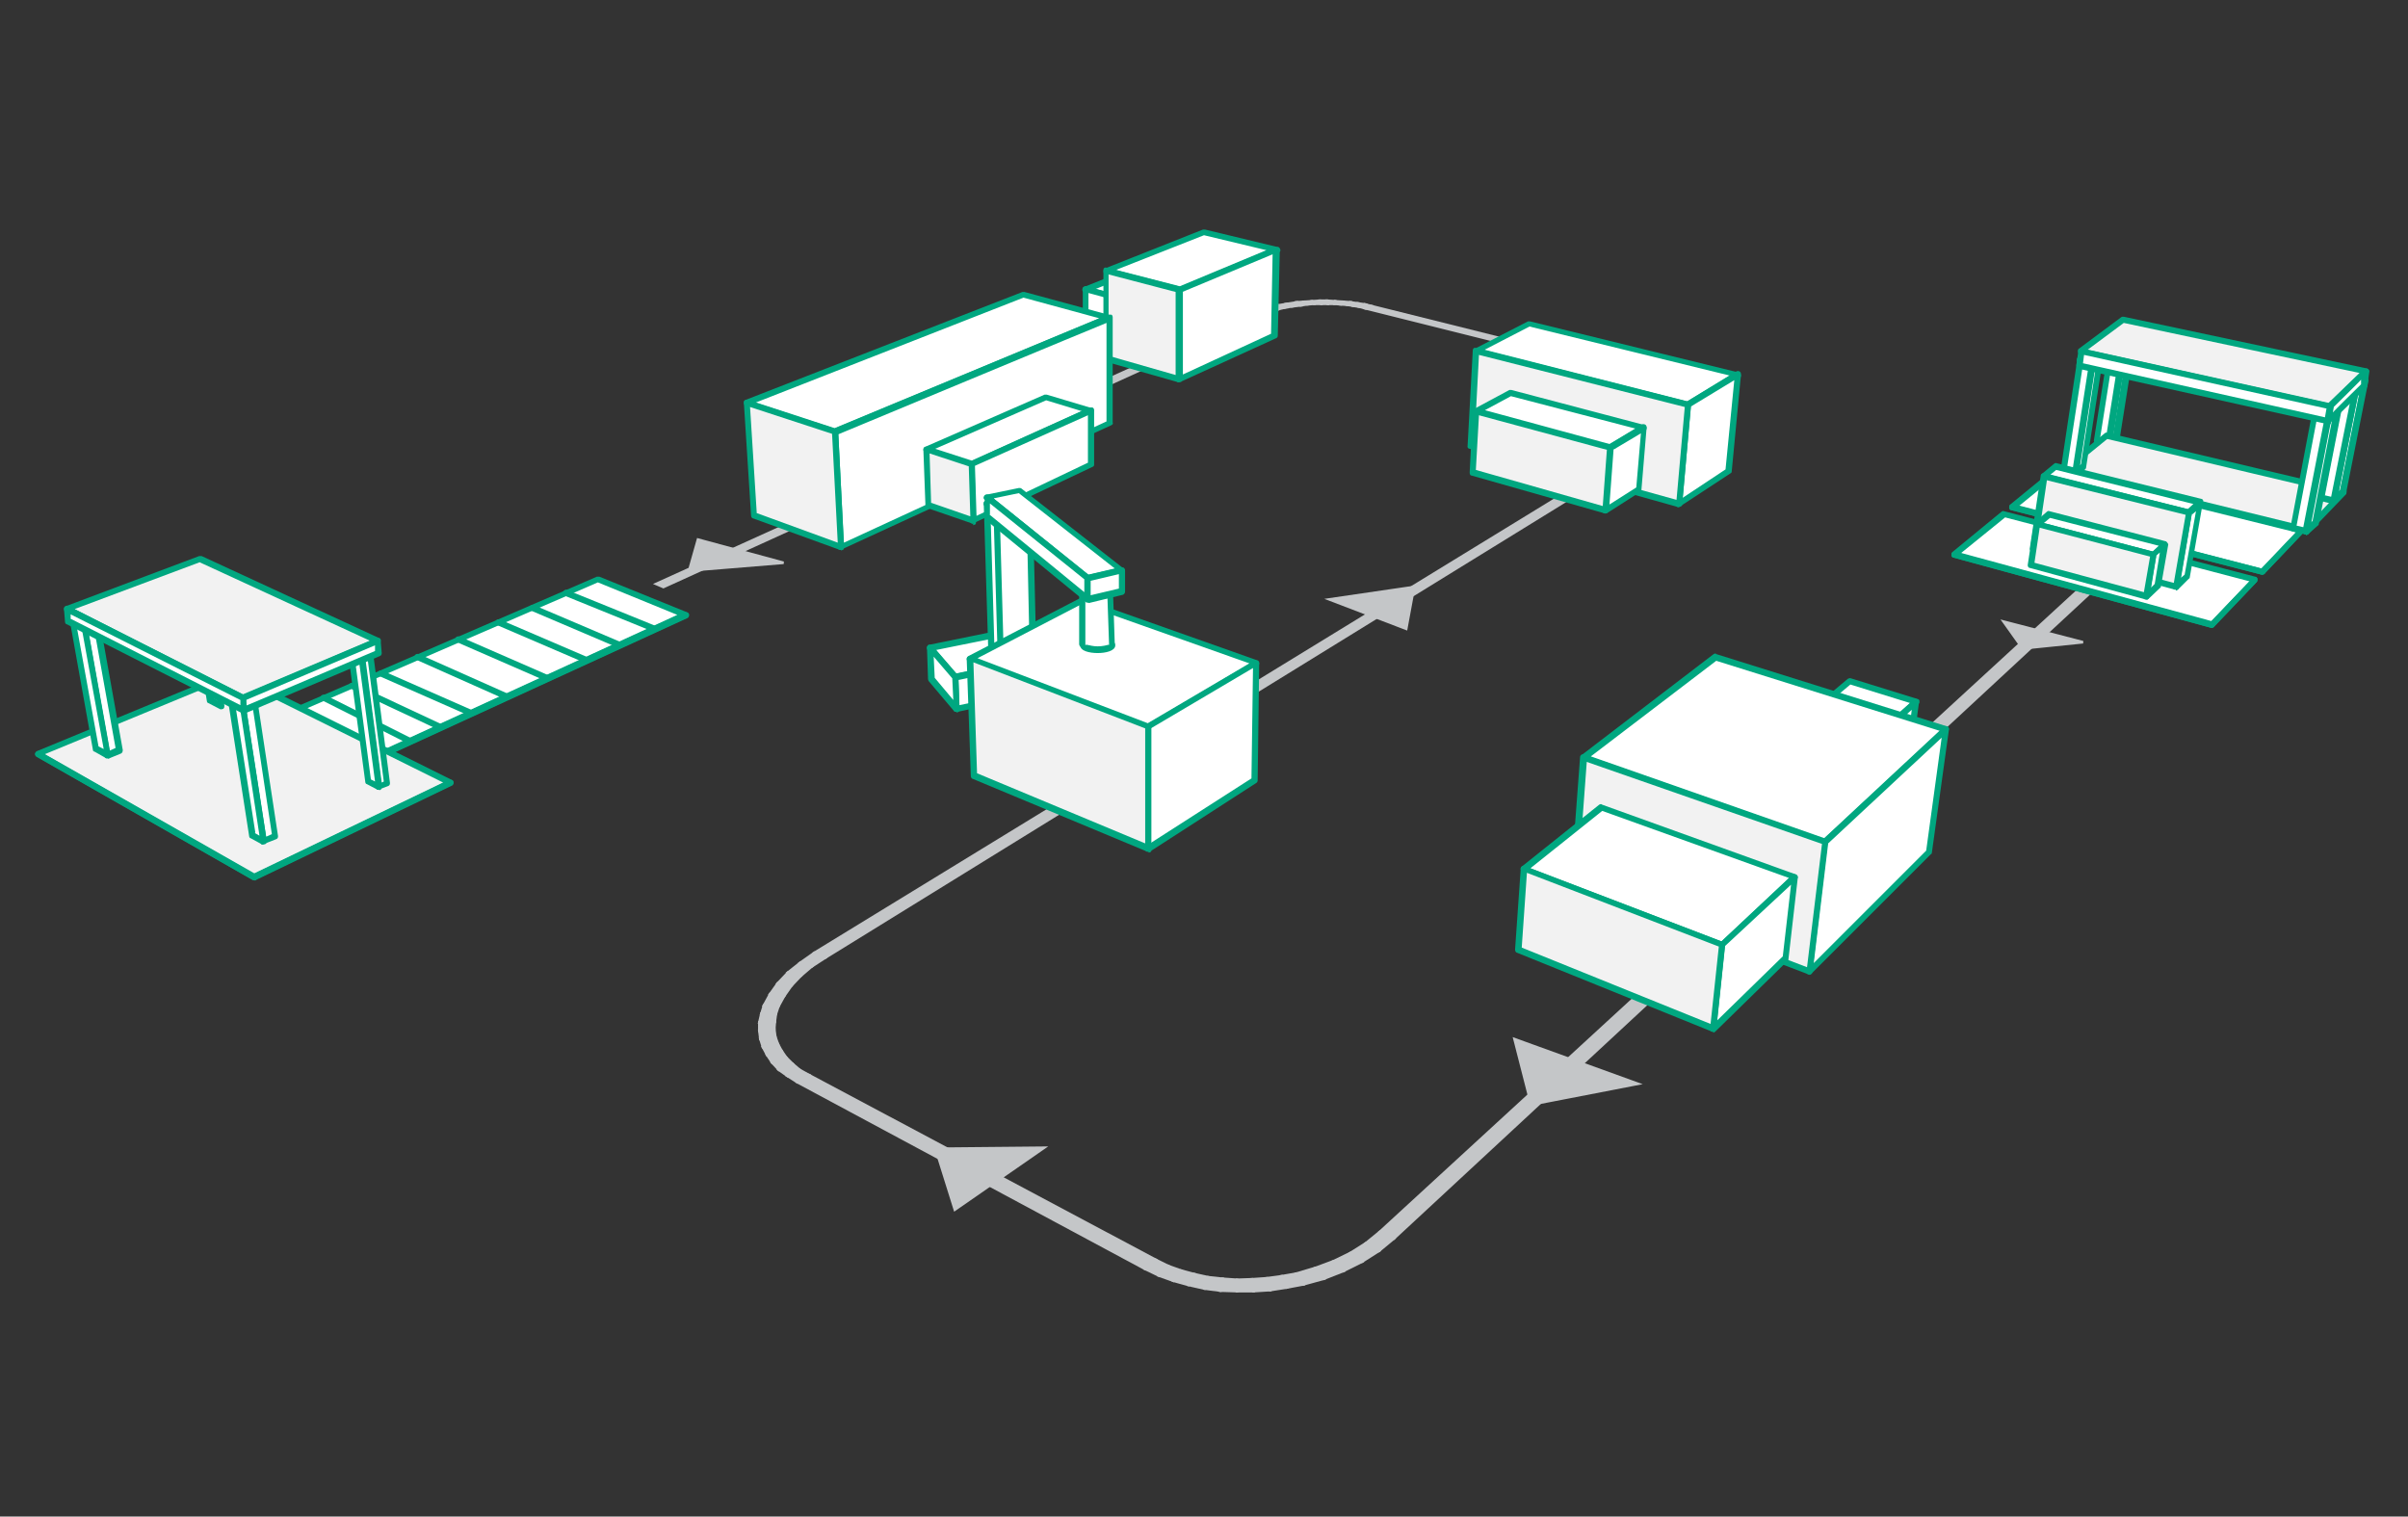 <?xml version="1.0" encoding="UTF-8"?>
<svg xmlns="http://www.w3.org/2000/svg" id="Layer_1" data-name="Layer 1" version="1.1" viewBox="0 0 466.8 294">
  <rect x="0" y="0" width="466.8" height="294" fill="#333333" stroke="none"/>
  <defs>
    <style>
      .cls-1 {
        fill: #00a780;
      }

      .cls-1, .cls-2, .cls-3 {
        stroke-width: 0px;
      }

      .cls-4 {
        stroke-width: .5px;
      }

      .cls-4, .cls-5, .cls-6 {
        stroke: #c4c6c8;
      }

      .cls-4, .cls-6 {
        fill: #c4c6c8;
      }

      .cls-2 {
        fill: #f2f2f2;
      }

      .cls-5 {
        stroke-linecap: round;
        stroke-linejoin: round;
      }

      .cls-5, .cls-3 {
        fill: #fff;
      }

      .cls-5, .cls-6 {
        stroke-width: 1.2px;
      }
    </style>
  </defs>
  <g id="Sweep">
    <g id="Surface">
      <g>
        <polygon class="cls-4" points="257.4 58.9 256.1 58.9 255.9 58.3 257.3 58.3 257.4 58.9"></polygon>
        <polygon class="cls-4" points="258.7 58.9 257.4 58.9 257.3 58.3 258.8 58.4 258.7 58.9"></polygon>
        <polygon class="cls-4" points="256.1 58.9 254.7 58.9 254.4 58.4 255.9 58.3 256.1 58.9"></polygon>
        <polygon class="cls-4" points="260 59 258.7 58.9 258.8 58.4 260.3 58.5 260 59"></polygon>
        <polygon class="cls-4" points="254.7 58.9 253.4 59 252.9 58.5 254.4 58.4 254.7 58.9"></polygon>
        <polygon class="cls-4" points="261.3 59.1 260 59 260.3 58.5 261.7 58.6 261.3 59.1"></polygon>
        <polygon class="cls-4" points="253.4 59 252.1 59.2 251.5 58.6 252.9 58.5 253.4 59"></polygon>
        <polygon class="cls-4" points="262.5 59.3 261.3 59.1 261.7 58.6 263.1 58.8 262.5 59.3"></polygon>
        <polygon class="cls-4" points="252.1 59.2 250.4 59.4 249.6 58.9 251.5 58.6 252.1 59.2"></polygon>
        <polygon class="cls-4" points="263.7 59.5 262.5 59.3 263.1 58.8 264.5 59 263.7 59.5"></polygon>
        <polygon class="cls-4" points="250.4 59.4 248.7 59.7 247.8 59.2 249.6 58.9 250.4 59.4"></polygon>
        <polygon class="cls-4" points="264.8 59.8 263.7 59.5 264.5 59 265.7 59.3 264.8 59.8"></polygon>
        <polygon class="cls-4" points="248.7 59.7 247.2 60.1 246.1 59.7 247.8 59.2 248.7 59.7"></polygon>
        <polygon class="cls-4" points="247.2 60.1 245.7 60.5 244.5 60.2 246.1 59.7 247.2 60.1"></polygon>
        <polygon class="cls-4" points="245.7 60.5 244.4 61.1 243.1 60.7 244.5 60.2 245.7 60.5"></polygon>
        <polygon class="cls-4" points="320.4 73.7 264.8 59.8 265.7 59.3 321.4 73.2 320.4 73.7"></polygon>
        <polygon class="cls-4" points="321.7 74 320.4 73.7 321.4 73.2 322.7 73.6 321.7 74"></polygon>
        <polygon class="cls-4" points="322.8 74.4 321.7 74 322.7 73.6 324 74 322.8 74.4"></polygon>
        <polygon class="cls-4" points="323.9 74.8 322.8 74.4 324 74 325.2 74.5 323.9 74.8"></polygon>
        <polygon class="cls-4" points="324.8 75.2 323.9 74.8 325.2 74.5 326.3 75 324.8 75.2"></polygon>
        <polygon class="cls-4" points="325.6 75.7 324.8 75.2 326.3 75 327.2 75.5 325.6 75.7"></polygon>
        <polygon class="cls-4" points="326.3 76.2 325.6 75.7 327.2 75.5 327.9 76 326.3 76.2"></polygon>
        <polygon class="cls-4" points="326.9 76.7 326.3 76.2 327.9 76 328.6 76.6 326.9 76.7"></polygon>
        <polygon class="cls-4" points="327.3 77.3 326.9 76.7 328.6 76.6 329.1 77.2 327.3 77.3"></polygon>
        <polygon class="cls-4" points="327.6 77.8 327.3 77.3 329.1 77.2 329.5 77.8 327.6 77.8"></polygon>
        <polygon class="cls-4" points="327.8 78.4 327.6 77.8 329.5 77.8 329.7 78.5 327.8 78.4"></polygon>
        <polygon class="cls-4" points="327.9 79.1 327.8 78.4 329.7 78.5 329.7 79.3 327.9 79.1"></polygon>
        <polygon class="cls-4" points="327.7 79.9 327.9 79.1 329.7 79.3 329.5 80.1 327.7 79.9"></polygon>
        <polygon class="cls-4" points="327.2 80.6 327.7 79.9 329.5 80.1 329 80.9 327.2 80.6"></polygon>
        <polygon class="cls-4" points="326.5 81.4 327.2 80.6 329 80.9 328.3 81.8 326.5 81.4"></polygon>
        <polygon class="cls-4" points="325.5 82.1 326.5 81.4 328.3 81.8 327.2 82.5 325.5 82.1"></polygon>
        <polygon class="cls-4" points="244.4 61.1 128.6 113.8 127.2 113.2 243.1 60.7 244.4 61.1"></polygon>
        <polygon class="cls-4" points="224.1 144.2 325.5 82.1 327.2 82.5 226 144.9 224.1 144.2"></polygon>
        <polygon class="cls-4" points="223.1 144.8 224.1 144.2 226 144.9 225 145.5 223.1 144.8"></polygon>
        <polygon class="cls-4" points="157.9 184.7 223.1 144.8 225 145.5 159.9 185.7 157.9 184.7"></polygon>
        <polygon class="cls-4" points="155.2 186.6 157.9 184.7 159.9 185.7 157.3 187.4 155.2 186.6"></polygon>
        <polygon class="cls-4" points="152.8 188.5 155.2 186.6 157.3 187.4 155.2 189.2 152.8 188.5"></polygon>
        <polygon class="cls-4" points="150.8 190.6 152.8 188.5 155.2 189.2 153.4 191.1 150.8 190.6"></polygon>
        <polygon class="cls-4" points="149.3 192.7 150.8 190.6 153.4 191.1 152 193.1 149.3 192.7"></polygon>
        <polygon class="cls-4" points="148.1 194.9 149.3 192.7 152 193.1 150.9 195.1 148.1 194.9"></polygon>
        <polygon class="cls-4" points="147.6 196.5 148.1 194.9 150.9 195.1 150.4 196.6 147.6 196.5"></polygon>
        <polygon class="cls-4" points="147.2 198.2 147.6 196.5 150.4 196.6 150.2 198.1 147.2 198.2"></polygon>
        <polygon class="cls-4" points="147.2 199.8 147.2 198.2 150.2 198.1 150.1 199.5 147.2 199.8"></polygon>
        <polygon class="cls-4" points="147.4 201.4 147.2 199.8 150.1 199.5 150.3 201 147.4 201.4"></polygon>
        <polygon class="cls-4" points="147.9 203 147.4 201.4 150.3 201 150.8 202.4 147.9 203"></polygon>
        <polygon class="cls-4" points="148.7 204.5 147.9 203 150.8 202.4 151.5 203.7 148.7 204.5"></polygon>
        <polygon class="cls-4" points="149.7 206 148.7 204.5 151.5 203.7 152.4 205 149.7 206"></polygon>
        <polygon class="cls-4" points="151 207.4 149.7 206 152.4 205 153.6 206.2 151 207.4"></polygon>
        <polygon class="cls-4" points="152.7 208.6 151 207.4 153.6 206.2 155 207.4 152.7 208.6"></polygon>
        <polygon class="cls-4" points="154.6 209.8 152.7 208.6 155 207.4 156.8 208.4 154.6 209.8"></polygon>
        <polygon class="cls-4" points="414.8 106 270.2 240.1 267.5 238.8 412.7 105.4 414.8 106"></polygon>
        <polygon class="cls-4" points="270.2 240.1 267.3 242.5 264.8 241 267.5 238.8 270.2 240.1"></polygon>
        <polygon class="cls-4" points="267.3 242.5 264 244.6 261.8 242.9 264.8 241 267.3 242.5"></polygon>
        <polygon class="cls-4" points="222 246 154.6 209.8 156.8 208.4 224 244.2 222 246"></polygon>
        <polygon class="cls-4" points="264 244.6 260.4 246.4 258.5 244.5 261.8 242.9 264 244.6"></polygon>
        <polygon class="cls-4" points="224.7 247.3 222 246 224 244.2 226.4 245.4 224.7 247.3"></polygon>
        <polygon class="cls-4" points="260.4 246.4 256.6 247.9 255 245.8 258.5 244.5 260.4 246.4"></polygon>
        <polygon class="cls-4" points="227.5 248.3 224.7 247.3 226.4 245.4 228.9 246.3 227.5 248.3"></polygon>
        <polygon class="cls-4" points="256.6 247.9 252.6 249 251.3 246.9 255 245.8 256.6 247.9"></polygon>
        <polygon class="cls-4" points="230.4 249.1 227.5 248.3 228.9 246.3 231.5 247 230.4 249.1"></polygon>
        <polygon class="cls-4" points="252.6 249 249.4 249.6 248.5 247.4 251.3 246.9 252.6 249"></polygon>
        <polygon class="cls-4" points="233.5 249.8 230.4 249.1 231.5 247 234.2 247.6 233.5 249.8"></polygon>
        <polygon class="cls-4" points="249.4 249.6 246.2 250.1 245.6 247.8 248.5 247.4 249.4 249.6"></polygon>
        <polygon class="cls-4" points="236.6 250.2 233.5 249.8 234.2 247.6 237 247.9 236.6 250.2"></polygon>
        <polygon class="cls-4" points="246.2 250.1 243 250.3 242.7 248 245.6 247.8 246.2 250.1"></polygon>
        <polygon class="cls-4" points="239.8 250.3 236.6 250.2 237 247.9 239.8 248.1 239.8 250.3"></polygon>
        <polygon class="cls-4" points="243 250.3 239.8 250.3 239.8 248.1 242.7 248 243 250.3"></polygon>
      </g>
    </g>
  </g>
  <g id="Cube.10">
    <g id="Surface-2" data-name="Surface">
      <g>
        <g>
          <polygon class="cls-3" points="221.5 51.7 228.5 53.5 217.5 58 210.4 56.1 221.5 51.7"></polygon>
          <path class="cls-1" d="M217.5,58.6c0,0-.1,0-.2,0l-7.1-1.9c-.2,0-.4-.3-.4-.5,0-.3.1-.5.4-.6l11-4.4c.1,0,.2,0,.4,0l7,1.8c.3,0,.4.3.5.5,0,.3-.1.5-.4.6l-11,4.5c0,0-.1,0-.2,0ZM212.3,56l5.1,1.4,9.1-3.7-5.1-1.3-9.2,3.7Z"></path>
        </g>
        <g>
          <polygon class="cls-3" points="217.5 66.6 217.5 58 228.5 53.5 228.4 62 217.5 66.6"></polygon>
          <path class="cls-1" d="M217.5,67.2c-.1,0-.2,0-.3,0-.2-.1-.3-.3-.3-.5v-8.6c0-.2.1-.5.3-.6l11-4.5c.2,0,.4,0,.6,0,.2.1.3.3.3.5v8.5c0,.2-.2.5-.4.5l-10.9,4.7c0,0-.2,0-.2,0ZM218.1,58.4v7.3s9.7-4.2,9.7-4.2v-7.2s-9.7,4-9.7,4Z"></path>
        </g>
        <g>
          <polygon class="cls-3" points="210.5 64.7 210.4 56.1 217.5 58 217.5 66.6 210.5 64.7"></polygon>
          <path class="cls-1" d="M217.5,67.2c0,0-.1,0-.2,0l-7-1.9c-.3,0-.4-.3-.4-.6v-8.6c0-.2,0-.4.2-.5.1-.1.3-.2.5-.1l7.1,1.9c.3,0,.4.3.4.6v8.6c0,.2,0,.4-.2.5-.1,0-.2.1-.4.1ZM211.1,64.2l5.8,1.6v-7.4s-5.9-1.6-5.9-1.6v7.3Z"></path>
        </g>
      </g>
    </g>
  </g>
  <g id="Cube.9">
    <g id="Surface-3" data-name="Surface">
      <g>
        <g>
          <polygon class="cls-3" points="233.2 45 247.3 48.4 228.7 56.2 214.3 52.5 233.2 45"></polygon>
          <path class="cls-1" d="M228.7,56.8c0,0-.1,0-.1,0l-14.3-3.7c-.3,0-.4-.3-.4-.5,0-.3.1-.5.4-.6l18.9-7.5c.1,0,.2,0,.4,0l14.1,3.4c.3,0,.4.3.5.5s-.1.5-.4.6l-18.7,7.8c0,0-.2,0-.2,0ZM216.3,52.3l12.4,3.2,16.8-7-12.1-2.9-17,6.7Z"></path>
        </g>
        <g>
          <polygon class="cls-3" points="228.6 73.5 228.7 56.2 247.3 48.4 247 65.1 228.6 73.5"></polygon>
          <path class="cls-1" d="M228.6,74.1c-.1,0-.2,0-.3,0-.2-.1-.3-.3-.3-.5v-17.3c.1-.2.3-.5.5-.6l18.7-7.8c.2,0,.4,0,.6,0,.2.1.3.3.3.5l-.4,16.7c0,.2-.1.4-.4.5l-18.4,8.4c0,0-.2,0-.2,0ZM229.3,56.6v16c0,0,17.1-7.9,17.1-7.9l.3-15.4-17.5,7.3Z"></path>
        </g>
        <g>
          <polygon class="cls-2" points="214.4 69.5 214.3 52.5 228.7 56.2 228.6 73.5 214.4 69.5"></polygon>
          <path class="cls-1" d="M228.6,74.1c0,0-.1,0-.2,0l-14.1-4c-.3,0-.4-.3-.4-.6v-17c0-.2,0-.4.1-.5.1-.1.3-.2.5-.1l14.3,3.7c.3,0,.5.3.5.6v17.3c-.1.2-.2.4-.3.5-.1,0-.2.1-.4.1ZM215,69l12.9,3.7v-16.1c0,0-13-3.4-13-3.4v15.8Z"></path>
        </g>
      </g>
    </g>
  </g>
  <g id="Cube.7">
    <g id="Surface-4" data-name="Surface">
      <polygon class="cls-4" points="135.3 104.6 151.9 109.1 133.6 110.6 135.3 104.6"></polygon>
      <g>
        <g>
          <polygon class="cls-3" points="198.4 57.1 215 61.6 161.9 83.7 144.8 78 198.4 57.1"></polygon>
          <path class="cls-1" d="M161.9,84.3c0,0-.1,0-.2,0l-17.1-5.6c-.2,0-.4-.3-.4-.6s.1-.5.4-.6l53.6-20.9c.1,0,.2,0,.4,0l16.6,4.5c.2,0,.4.3.4.5,0,.3-.1.5-.4.6l-53.1,22.1c0,0-.2,0-.2,0ZM146.5,78l15.3,5,51.3-21.3-14.7-4-51.8,20.3Z"></path>
        </g>
        <g>
          <polygon class="cls-3" points="163 106 161.9 83.7 215 61.6 215.1 82 163 106"></polygon>
          <path class="cls-1" d="M163,106.6c-.1,0-.2,0-.3,0-.2-.1-.3-.3-.3-.5l-1.1-22.4c0-.3.1-.5.4-.6l53.1-22.1c.2,0,.4,0,.6,0s.3.3.3.5v20.4c.1.2,0,.4-.2.5l-52.1,24c0,0-.2,0-.3,0ZM162.5,84.1l1.1,21.1,50.9-23.5v-19.1c-.1,0-52,21.6-52,21.6Z"></path>
        </g>
        <g>
          <polygon class="cls-2" points="146.2 99.9 144.8 78 161.9 83.7 163 106 146.2 99.9"></polygon>
          <path class="cls-1" d="M163,106.6c0,0-.1,0-.2,0l-16.8-6.1c-.2,0-.4-.3-.4-.5l-1.4-21.9c0-.2,0-.4.2-.5.2-.1.4-.2.6,0l17.1,5.6c.2,0,.4.3.4.5l1.1,22.4c0,.2,0,.4-.2.5-.1,0-.2.1-.4.1ZM146.8,99.5l15.6,5.7-1.1-21.1-15.9-5.2,1.3,20.6Z"></path>
        </g>
      </g>
    </g>
  </g>
  <g id="Cube.2">
    <g id="Surface-5" data-name="Surface">
      <g>
        <g>
          <polygon class="cls-3" points="411.3 63.6 413.5 64.1 412.7 64.7 410.5 64.2 411.3 63.6"></polygon>
          <path class="cls-1" d="M412.7,65.3s0,0-.1,0l-2.2-.5c-.2,0-.4-.2-.5-.5,0-.2,0-.5.2-.6l.8-.6c.1-.1.3-.1.5-.1l2.2.5c.2,0,.4.2.5.5s0,.5-.2.6l-.8.6c-.1,0-.2.1-.4.1Z"></path>
        </g>
        <g>
          <polygon class="cls-3" points="408.7 85.9 412 65.1 413.5 64.1 410.2 84.8 408.7 85.9"></polygon>
          <path class="cls-1" d="M408.7,86.5c-.1,0-.2,0-.3,0-.2-.1-.3-.4-.3-.6l3.3-20.8c0-.2.1-.3.3-.4l1.5-1c.2-.1.5-.1.7,0,.2.1.3.4.3.6l-3.3,20.8c0,.2-.1.3-.2.4l-1.5,1.1c-.1,0-.2.1-.3.1ZM412.6,65.4l-3.1,19.1h.1c0,0,3.1-19.2,3.1-19.2h-.1Z"></path>
        </g>
        <g>
          <polygon class="cls-3" points="406.5 85.5 409.8 64.7 412 65.2 408.7 86 406.5 85.5"></polygon>
          <path class="cls-1" d="M408.7,86.6s0,0-.1,0l-2.2-.5c-.3,0-.5-.4-.5-.7l3.3-20.8c0-.2.1-.3.3-.4.1,0,.3-.1.5,0l2.2.5c.3,0,.5.4.5.7l-3.3,20.8c0,.2-.1.3-.3.4,0,0-.2.1-.3.1ZM407.2,85l1,.2,3.1-19.6-1.1-.2-3.1,19.6Z"></path>
        </g>
      </g>
    </g>
  </g>
  <g id="Cube.12">
    <g id="Surface-6" data-name="Surface">
      <g>
        <polygon class="cls-5" points="307.4 68.2 332.6 74.5 326.6 78.1 301.2 71.6 307.4 68.2"></polygon>
        <polygon class="cls-5" points="325.6 89.8 326.6 78.1 332.6 74.5 331.5 86.1 325.6 89.8"></polygon>
        <polygon class="cls-5" points="300.4 83.1 301.2 71.6 326.6 78.1 325.6 89.8 300.4 83.1"></polygon>
      </g>
    </g>
  </g>
  <g id="Cube.6">
    <g id="Surface-7" data-name="Surface">
      <g>
        <polygon class="cls-2" points="408.3 84.5 454.3 95.4 447.3 102.8 400.1 91.2 408.3 84.5"></polygon>
        <path class="cls-1" d="M447.3,103.4s0,0-.1,0l-47.2-11.6c-.2,0-.4-.2-.4-.5,0-.2,0-.5.2-.6l8.2-6.7c.1-.1.3-.2.5-.1l46,10.9c.2,0,.4.2.4.4,0,.2,0,.4-.1.6l-7.1,7.4c-.1.1-.3.2-.4.2ZM401.4,90.9l45.7,11.2,6.1-6.4-44.7-10.6-7,5.7Z"></path>
      </g>
    </g>
  </g>
  <g id="Cube.3">
    <g id="Surface-8" data-name="Surface">
      <g>
        <g>
          <polygon class="cls-3" points="404.1 69.2 406.4 69.7 405.5 70.3 403.2 69.8 404.1 69.2"></polygon>
          <path class="cls-1" d="M405.5,70.9s0,0-.1,0l-2.3-.5c-.2,0-.4-.2-.5-.5,0-.2,0-.5.2-.6l.8-.6c.1-.1.3-.1.5-.1l2.3.5c.2,0,.4.2.5.5,0,.2,0,.5-.2.6l-.8.6c-.1,0-.2.1-.4.1Z"></path>
        </g>
        <g>
          <polygon class="cls-3" points="402.2 91.6 405.5 70.3 407.2 69.1 403.9 90.3 402.2 91.6"></polygon>
          <path class="cls-1" d="M402.2,92.2c-.1,0-.2,0-.3,0-.2-.1-.3-.4-.3-.6l3.3-21.3c0-.2.1-.3.2-.4l1.6-1.2c.2-.1.5-.2.7,0,.2.1.3.4.3.6l-3.3,21.3c0,.2-.1.3-.2.4l-1.6,1.3c-.1,0-.2.1-.4.1ZM406.1,70.6l-3,19.6.3-.2,3-19.6-.3.2Z"></path>
        </g>
        <g>
          <polygon class="cls-3" points="400 91.1 403.2 69.8 405.5 70.3 402.2 91.6 400 91.1"></polygon>
          <path class="cls-1" d="M402.2,92.2s0,0-.1,0l-2.2-.6c-.3,0-.5-.4-.4-.7l3.2-21.3c0-.2.1-.3.3-.4.1,0,.3-.1.5,0l2.3.5c.3,0,.5.4.5.7l-3.3,21.3c0,.2-.1.3-.3.4,0,0-.2.1-.3.1ZM400.7,90.6l1.1.3,3.1-20.1-1.1-.2-3.1,20.1Z"></path>
        </g>
      </g>
    </g>
  </g>
  <g id="Cube">
    <g id="Surface-9" data-name="Surface">
      <g>
        <g>
          <polygon class="cls-3" points="296.5 62.8 336.9 72.6 327.2 78.5 286.1 68 296.5 62.8"></polygon>
          <path class="cls-1" d="M327.2,79.1s0,0-.1,0l-41.1-10.4c-.2,0-.4-.3-.4-.5,0-.2.1-.5.3-.6l10.3-5.3c.1,0,.3,0,.4,0l40.4,9.9c.2,0,.4.3.5.5,0,.2,0,.5-.3.6l-9.7,5.9c0,0-.2,0-.3,0ZM287.8,67.8l39.3,10,8.2-5-38.8-9.5-8.7,4.5Z"></path>
        </g>
        <g>
          <polygon class="cls-3" points="325.5 97.7 327.2 78.5 336.9 72.6 335.1 91.4 325.5 97.7"></polygon>
          <path class="cls-1" d="M325.5,98.3c-.1,0-.2,0-.3,0-.2-.1-.3-.3-.3-.6l1.7-19.3c0-.2.1-.4.3-.5l9.7-5.9c.2-.1.4-.1.6,0,.2.1.3.3.3.6l-1.8,18.8c0,.2-.1.3-.3.4l-9.6,6.3c0,0-.2,0-.3,0ZM327.8,78.8l-1.6,17.7,8.3-5.5,1.7-17.3-8.4,5.1Z"></path>
        </g>
        <g>
          <polygon class="cls-2" points="285.1 86.5 286.1 68 327.2 78.5 325.5 97.7 285.1 86.5"></polygon>
          <path class="cls-1" d="M325.5,98.3c0,0-.1,0-.2,0l-40.4-11.3c-.3,0-.5-.3-.4-.6l1-18.4c0-.2,0-.3.2-.5.1-.1.3-.1.5,0l41.1,10.4c.3,0,.5.3.5.6l-1.7,19.3c0,.2-.1.3-.3.4-.1,0-.2.1-.3.1ZM285.8,86l39.2,10.9,1.6-18-39.9-10.1-.9,17.2Z"></path>
        </g>
      </g>
    </g>
  </g>
  <g id="Cube.8">
    <g id="Surface-10" data-name="Surface">
      <g>
        <g>
          <polygon class="cls-3" points="202.7 77 211.4 79.6 188.4 90 179.6 87.1 202.7 77"></polygon>
          <path class="cls-1" d="M188.4,90.6c0,0-.1,0-.2,0l-8.8-2.9c-.2,0-.4-.3-.4-.5,0-.2.1-.5.4-.6l23.1-10.1c.1,0,.3,0,.4,0l8.7,2.6c.2,0,.4.3.4.5,0,.2-.1.5-.4.6l-23,10.4c0,0-.2,0-.2,0ZM181.3,87l7.1,2.3,21.3-9.6-6.9-2.1-21.5,9.4Z"></path>
        </g>
        <g>
          <polygon class="cls-3" points="188.7 100.9 188.4 90 211.4 79.6 211.5 90.1 188.7 100.9"></polygon>
          <path class="cls-1" d="M188.7,101.5c-.1,0-.2,0-.3,0-.2-.1-.3-.3-.3-.5l-.3-11c0-.2.1-.5.4-.6l23-10.4c.2,0,.4,0,.6,0,.2.1.3.3.3.5v10.5c0,.2,0,.4-.3.5l-22.8,10.8c0,0-.2,0-.3,0ZM189,90.4l.3,9.6,21.6-10.3v-9.2c0,0-21.9,9.8-21.9,9.8Z"></path>
        </g>
        <g>
          <polygon class="cls-2" points="180 98 179.6 87.1 188.4 90 188.7 100.9 180 98"></polygon>
          <path class="cls-1" d="M188.7,101.5c0,0-.1,0-.2,0l-8.7-3c-.2,0-.4-.3-.4-.5l-.4-10.8c0-.2,0-.4.2-.5.2-.1.4-.2.5,0l8.8,2.9c.2,0,.4.3.4.6l.3,11c0,.2,0,.4-.2.5-.1,0-.2.1-.4.1ZM180.6,97.5l7.5,2.6-.3-9.7-7.6-2.5.3,9.6Z"></path>
        </g>
      </g>
    </g>
  </g>
  <g id="Cube.5">
    <g id="Surface-11" data-name="Surface">
      <g>
        <g>
          <polygon class="cls-3" points="456 73.2 458.4 73.7 457.8 74.4 455.3 73.8 456 73.2"></polygon>
          <path class="cls-1" d="M457.8,75s0,0-.1,0l-2.5-.5c-.2,0-.4-.2-.5-.4,0-.2,0-.4.2-.6l.7-.7c.1-.1.3-.2.5-.2l2.5.5c.2,0,.4.2.5.4s0,.4-.2.6l-.7.7c-.1.1-.3.2-.4.2Z"></path>
        </g>
        <g>
          <polygon class="cls-3" points="452.5 97 456.8 75.3 458.4 73.7 454.2 95.3 452.5 97"></polygon>
          <path class="cls-1" d="M452.5,97.6c0,0-.2,0-.3,0-.2-.1-.4-.4-.3-.6l4.3-21.7c0-.1,0-.2.2-.3l1.7-1.6c.2-.2.5-.2.7,0,.2.1.4.4.3.6l-4.3,21.6c0,.1,0,.2-.2.3l-1.7,1.7c-.1.1-.3.2-.4.2ZM457.3,75.6l-3.9,19.6.2-.2,3.9-19.6-.2.2Z"></path>
        </g>
        <g>
          <polygon class="cls-3" points="449.9 96.5 454.2 74.9 456.6 75.4 452.3 97.1 449.9 96.5"></polygon>
          <path class="cls-1" d="M452.3,97.7s0,0-.1,0l-2.4-.6c-.3,0-.5-.4-.5-.7l4.2-21.6c0-.2.1-.3.3-.4.1,0,.3-.1.5,0l2.5.5c.3,0,.5.4.5.7l-4.3,21.7c0,.2-.1.3-.3.4,0,0-.2,0-.3,0ZM450.6,96l1.3.3,4.1-20.5-1.3-.3-4,20.5Z"></path>
        </g>
      </g>
    </g>
  </g>
  <g id="Cube.11">
    <g id="Surface-12" data-name="Surface">
      <g>
        <g>
          <polygon class="cls-3" points="292.9 76.1 318.7 82.8 312.2 86.7 286.2 79.7 292.9 76.1"></polygon>
          <path class="cls-1" d="M312.2,87.3c0,0-.1,0-.2,0l-26-7c-.2,0-.4-.3-.4-.5,0-.2,0-.5.3-.6l6.7-3.6c.1,0,.3,0,.4,0l25.8,6.8c.2,0,.4.3.4.5s0,.5-.3.6l-6.5,3.9c0,0-.2,0-.3,0ZM287.8,79.5l24.3,6.6,5-3-24.2-6.3-5.2,2.8Z"></path>
        </g>
        <g>
          <polygon class="cls-3" points="311.2 98.9 312.2 86.7 318.7 82.8 317.7 94.8 311.2 98.9"></polygon>
          <path class="cls-1" d="M311.2,99.5c-.1,0-.2,0-.3,0-.2-.1-.3-.3-.3-.6l.9-12.2c0-.2.1-.4.3-.5l6.5-3.9c.2-.1.4-.1.6,0,.2.1.3.3.3.6l-1,12c0,.2-.1.4-.3.5l-6.4,4.1c0,0-.2,0-.3,0ZM312.8,87.1l-.8,10.7,5.2-3.3.9-10.5-5.2,3.1Z"></path>
        </g>
        <g>
          <polygon class="cls-2" points="285.5 91.6 286.2 79.7 312.2 86.7 311.2 98.9 285.5 91.6"></polygon>
          <path class="cls-1" d="M311.2,99.5c0,0-.1,0-.2,0l-25.7-7.3c-.3,0-.4-.3-.4-.6l.6-11.8c0-.2.1-.3.2-.5.1-.1.3-.1.5,0l26,7c.3,0,.5.3.4.6l-.9,12.2c0,.2-.1.3-.3.4-.1,0-.2.1-.3.1ZM286.1,91.1l24.6,7,.8-10.9-24.8-6.7-.6,10.6Z"></path>
        </g>
      </g>
    </g>
  </g>
  <g id="Cube.7-2" data-name="Cube.7">
    <g id="Surface-13" data-name="Surface">
      <g>
        <g>
          <polygon class="cls-3" points="398.9 91.1 446.3 102.8 438.6 110.8 390.1 98.3 398.9 91.1"></polygon>
          <path class="cls-1" d="M438.6,111.4s-.1,0-.2,0l-48.5-12.5c-.2,0-.4-.2-.4-.5,0-.2,0-.5.2-.6l8.8-7.2c.1-.1.3-.2.5-.1l47.3,11.7c.2,0,.4.2.4.4,0,.2,0,.4-.1.6l-7.6,8c-.1.1-.3.2-.4.2ZM391.4,98l47,12.2,6.7-7-46-11.4-7.6,6.2Z"></path>
        </g>
        <path class="cls-1" d="M438.6,111.4c-.1,0-.3,0-.4-.2-.2-.2-.2-.6,0-.8l7.6-8c.2-.2.6-.2.8,0,.2.2.2.6,0,.8l-7.6,8c-.1.1-.3.2-.4.2Z"></path>
        <path class="cls-1" d="M438.6,111.4s0,0-.2,0l-48.5-12.5c-.3,0-.5-.4-.4-.7,0-.3.4-.5.7-.4l48.5,12.5c.3,0,.5.4.4.7,0,.3-.3.4-.6.4Z"></path>
      </g>
    </g>
  </g>
  <g id="Cube.4">
    <g id="Surface-14" data-name="Surface">
      <g>
        <g>
          <polygon class="cls-3" points="449.5 79.5 452 80.1 451.3 80.8 448.8 80.2 449.5 79.5"></polygon>
          <path class="cls-1" d="M451.3,81.4s0,0-.1,0l-2.5-.6c-.2,0-.4-.2-.4-.4,0-.2,0-.4.2-.6l.7-.7c.1-.1.3-.2.5-.2l2.5.6c.2,0,.4.2.4.4,0,.2,0,.4-.2.6l-.7.7c-.1.1-.3.2-.4.2Z"></path>
        </g>
        <g>
          <polygon class="cls-3" points="447 103 451.3 80.8 453.2 79.1 448.8 101.3 447 103"></polygon>
          <path class="cls-1" d="M447,103.6c0,0-.2,0-.3,0-.2-.1-.3-.4-.3-.6l4.3-22.2c0-.1,0-.2.2-.3l1.9-1.7c.2-.2.5-.2.7,0,.2.1.3.4.3.6l-4.3,22.2c0,.1,0,.2-.2.3l-1.9,1.7c-.1.1-.3.2-.4.2ZM451.8,81.1l-3.9,20.2.4-.3,3.9-20.2-.4.3Z"></path>
        </g>
        <g>
          <polygon class="cls-3" points="444.5 102.4 448.8 80.2 451.3 80.8 447 103 444.5 102.4"></polygon>
          <path class="cls-1" d="M447,103.6s0,0-.1,0l-2.5-.6c-.3,0-.5-.4-.4-.7l4.2-22.2c0-.2.1-.3.3-.4.1,0,.3-.1.5,0l2.5.6c.3,0,.5.4.5.7l-4.3,22.2c0,.2-.1.3-.3.4,0,0-.2,0-.3,0ZM445.2,101.9l1.3.3,4.1-21-1.4-.3-4,21Z"></path>
        </g>
      </g>
    </g>
  </g>
  <g id="Cube.8-2" data-name="Cube.8">
    <g id="Surface-15" data-name="Surface">
      <polygon class="cls-4" points="388.4 120.5 403.8 124.5 392.1 125.7 388.4 120.5"></polygon>
      <g>
        <g>
          <polygon class="cls-3" points="388.4 99.7 437.1 112.4 428.8 121.1 378.9 107.5 388.4 99.7"></polygon>
          <path class="cls-1" d="M428.8,121.7c0,0-.1,0-.2,0l-49.9-13.6c-.2,0-.4-.2-.4-.5s0-.4.2-.6l9.5-7.8c.1-.1.3-.2.5-.1l48.7,12.7c.2,0,.4.2.4.4,0,.2,0,.4-.1.6l-8.3,8.7c-.1.1-.3.2-.4.2ZM380.2,107.2l48.5,13.2,7.4-7.7-47.4-12.4-8.4,6.8Z"></path>
        </g>
        <path class="cls-1" d="M428.8,121.7c-.1,0-.3,0-.4-.2-.2-.2-.2-.6,0-.8l8.3-8.7c.2-.2.6-.2.8,0,.2.2.2.6,0,.8l-8.3,8.7c-.1.1-.3.2-.4.2Z"></path>
        <path class="cls-1" d="M428.8,121.7c0,0-.1,0-.2,0l-49.9-13.6c-.3,0-.5-.4-.4-.7,0-.3.4-.5.7-.4l49.9,13.6c.3,0,.5.4.4.7,0,.3-.3.4-.6.4Z"></path>
      </g>
    </g>
  </g>
  <g id="Cube.9-2" data-name="Cube.9">
    <g id="Cube.1">
      <g id="Surface-16" data-name="Surface">
        <g>
          <g>
            <polygon class="cls-2" points="411.6 61.9 458.6 71.9 451.6 78.8 403.4 68.1 411.6 61.9"></polygon>
            <path class="cls-1" d="M451.6,79.4s0,0-.1,0l-48.2-10.7c-.2,0-.4-.2-.5-.5,0-.2,0-.5.2-.6l8.2-6.1c.1-.1.3-.1.5-.1l47,10c.2,0,.4.2.5.4,0,.2,0,.4-.2.6l-7.1,6.8c-.1.1-.3.2-.4.2ZM404.8,67.8l46.6,10.3,6-5.8-45.7-9.7-7,5.2Z"></path>
          </g>
          <g>
            <polygon class="cls-3" points="451.2 81.6 451.6 78.8 458.6 71.9 458.2 74.8 451.2 81.6"></polygon>
            <path class="cls-1" d="M451.2,82.2c0,0-.2,0-.3,0-.2-.1-.4-.4-.3-.6l.4-2.9c0-.1,0-.3.2-.3l7.1-6.8c.2-.2.5-.2.7-.1.2.1.4.4.3.6l-.4,2.8c0,.1,0,.2-.2.3l-7.1,6.9c-.1.1-.3.2-.4.2ZM452.2,79.1v.9c-.1,0,5.5-5.5,5.5-5.5v-.9c.1,0-5.5,5.5-5.5,5.5Z"></path>
          </g>
          <g>
            <polygon class="cls-3" points="403 70.9 403.4 68.1 451.6 78.8 451.2 81.6 403 70.9"></polygon>
            <path class="cls-1" d="M451.2,82.2s0,0-.1,0l-48.1-10.7c-.3,0-.5-.4-.5-.7l.4-2.8c0-.2.1-.3.3-.4.1,0,.3-.1.5,0l48.2,10.7c.3,0,.5.4.5.7l-.5,2.9c0,.2-.1.3-.3.4-.1,0-.2.1-.3.1ZM403.7,70.4l47,10.5.3-1.7-47-10.4-.2,1.6Z"></path>
          </g>
        </g>
      </g>
    </g>
    <g id="Surface-17" data-name="Surface">
      <g>
        <g>
          <polygon class="cls-3" points="398.5 90.4 426.4 97.3 424.3 99.3 396.2 92.3 398.5 90.4"></polygon>
          <path class="cls-1" d="M424.3,99.9s0,0-.1,0l-28.1-7c-.2,0-.4-.2-.4-.5,0-.2,0-.5.2-.6l2.3-1.9c.1-.1.3-.2.5-.1l28,6.9c.2,0,.4.2.4.4,0,.2,0,.4-.2.6l-2.1,2c-.1.1-.3.2-.4.2ZM397.5,92l26.6,6.7,1.1-1-26.6-6.6-1.1.9Z"></path>
        </g>
        <g>
          <polygon class="cls-3" points="421.8 113.7 424.3 99.3 426.4 97.3 423.9 111.6 421.8 113.7"></polygon>
          <path class="cls-1" d="M421.8,114.3c0,0-.2,0-.3,0-.2-.1-.4-.4-.3-.6l2.5-14.4c0-.1,0-.2.2-.3l2.1-2c.2-.2.5-.2.7,0,.2.1.4.4.3.6l-2.5,14.3c0,.1,0,.2-.2.3l-2.1,2.1c-.1.1-.3.2-.4.2ZM424.9,99.6l-2.1,12.4.7-.6,2.2-12.3-.7.6Z"></path>
        </g>
        <g>
          <polygon class="cls-2" points="394.1 106.3 396.2 92.3 424.3 99.3 421.8 113.7 394.1 106.3"></polygon>
          <path class="cls-1" d="M421.8,114.3c0,0-.1,0-.2,0l-27.7-7.4c-.3,0-.5-.4-.4-.7l2.1-14c0-.2.1-.3.3-.4.1,0,.3-.1.5,0l28.1,7c.3,0,.5.4.4.7l-2.5,14.4c0,.2-.1.3-.3.4,0,0-.2,0-.3,0ZM394.8,105.9l26.6,7.1,2.3-13.2-26.9-6.7-1.9,12.8Z"></path>
        </g>
      </g>
    </g>
  </g>
  <g id="Cube.10-2" data-name="Cube.10">
    <g id="Surface-18" data-name="Surface">
      <g>
        <g>
          <polygon class="cls-3" points="397.2 99.7 419.6 105.5 417.4 107.5 394.9 101.7 397.2 99.7"></polygon>
          <path class="cls-1" d="M417.4,108.1c0,0-.1,0-.2,0l-22.5-5.9c-.2,0-.4-.2-.4-.4,0-.2,0-.4.2-.6l2.3-2c.1-.1.3-.2.5-.1l22.4,5.8c.2,0,.4.2.4.4s0,.4-.2.6l-2.2,2.1c-.1.1-.3.2-.4.2ZM396.2,101.4l21.1,5.5,1.2-1.1-21.1-5.4-1.2,1Z"></path>
        </g>
        <g>
          <polygon class="cls-3" points="416.1 115.6 417.4 107.5 419.6 105.5 418.3 113.5 416.1 115.6"></polygon>
          <path class="cls-1" d="M416.1,116.2c0,0-.2,0-.3,0-.2-.1-.4-.4-.3-.6l1.4-8.1c0-.1,0-.2.2-.3l2.2-2.1c.2-.2.5-.2.7,0,.2.1.4.4.3.6l-1.4,8c0,.1,0,.2-.2.3l-2.2,2.1c-.1.1-.3.2-.4.2ZM418,107.8l-1,6.1.7-.7,1-6.1-.8.7Z"></path>
        </g>
        <g>
          <polygon class="cls-2" points="393.7 109.6 394.9 101.7 417.4 107.5 416.1 115.6 393.7 109.6"></polygon>
          <path class="cls-1" d="M416.1,116.2c0,0-.1,0-.2,0l-22.4-6.1c-.3,0-.5-.4-.4-.7l1.2-7.9c0-.2.1-.3.3-.4.1,0,.3-.1.5,0l22.5,5.9c.3,0,.5.4.4.7l-1.4,8.1c0,.2-.1.3-.3.4,0,0-.2,0-.3,0ZM394.4,109.1l21.2,5.7,1.2-6.9-21.4-5.6-1,6.7Z"></path>
        </g>
      </g>
    </g>
  </g>
  <g id="Cube.6-2" data-name="Cube.6">
    <g id="Surface-19" data-name="Surface">
      <g>
        <g>
          <polygon class="cls-3" points="115.9 112.3 132.8 119.1 68.1 148.9 51.2 140.2 115.9 112.3"></polygon>
          <path class="cls-1" d="M68.1,149.5c0,0-.2,0-.3,0l-16.9-8.6c-.2-.1-.3-.3-.3-.6,0-.2.1-.4.4-.5l64.7-28c.1,0,.3,0,.5,0l17,6.9c.2,0,.4.3.4.5,0,.2-.1.5-.3.6l-64.7,29.7c0,0-.2,0-.3,0ZM52.6,140.3l15.5,7.9,63.2-29-15.4-6.3-63.3,27.4Z"></path>
        </g>
        <path class="cls-1" d="M68.1,149.5c-.2,0-.4-.1-.5-.3-.1-.3,0-.7.3-.8l64.7-29.7c.3-.1.7,0,.8.3.1.3,0,.7-.3.8l-64.7,29.7c0,0-.2,0-.2,0Z"></path>
        <polygon class="cls-5" points="51.4 141.5 51.2 140.2 68.1 148.9 68.3 150.1 51.4 141.5"></polygon>
      </g>
      <path class="cls-1" d="M126.7,122.4c0,0-.2,0-.2,0l-17-6.9c-.3-.1-.5-.5-.3-.8.1-.3.5-.5.8-.3l17,6.9c.3.1.5.5.3.8,0,.2-.3.4-.6.4Z"></path>
      <path class="cls-1" d="M120.1,125.6c0,0-.2,0-.2,0l-16.9-7.2c-.3-.1-.4-.5-.3-.8.1-.3.5-.4.8-.3l16.9,7.2c.3.1.4.5.3.8,0,.2-.3.4-.6.4Z"></path>
      <path class="cls-1" d="M113.6,128.5c0,0-.2,0-.2,0l-17-7.3c-.3-.1-.4-.5-.3-.8.1-.3.5-.4.8-.3l17,7.3c.3.1.4.5.3.8,0,.2-.3.4-.6.4Z"></path>
      <path class="cls-1" d="M106,132c0,0-.2,0-.2,0l-17.2-7.5c-.3-.1-.4-.5-.3-.8.1-.3.5-.4.8-.3l17.2,7.5c.3.1.4.5.3.8,0,.2-.3.4-.6.4Z"></path>
      <path class="cls-1" d="M98.2,135.6c0,0-.2,0-.2,0l-17.3-7.7c-.3-.1-.4-.5-.3-.8.1-.3.5-.4.8-.3l17.3,7.7c.3.1.4.5.3.8,0,.2-.3.4-.5.4Z"></path>
      <path class="cls-1" d="M91.3,138.8c0,0-.2,0-.2,0l-17.5-7.7c-.3-.1-.4-.5-.3-.8.1-.3.5-.4.8-.3l17.5,7.7c.3.1.4.5.3.8,0,.2-.3.4-.5.4Z"></path>
      <path class="cls-1" d="M85.4,141.5c0,0-.2,0-.3,0l-17.1-8c-.3-.1-.4-.5-.3-.8.1-.3.5-.4.8-.3l17.1,8c.3.1.4.5.3.8-.1.2-.3.3-.5.3Z"></path>
      <path class="cls-1" d="M79.5,144.2c0,0-.2,0-.3,0l-16.7-8.4c-.3-.1-.4-.5-.3-.8.1-.3.5-.4.8-.3l16.7,8.4c.3.1.4.5.3.8-.1.2-.3.3-.5.3Z"></path>
    </g>
  </g>
  <g id="Cube.14">
    <g id="Surface-20" data-name="Surface">
      <g>
        <g>
          <polygon class="cls-3" points="210.7 126 185.2 131.3 180.3 125.6 205.3 120.5 210.7 126"></polygon>
          <path class="cls-1" d="M185.2,131.9c-.2,0-.3,0-.5-.2l-4.9-5.7c-.1-.2-.2-.4-.1-.6s.2-.4.4-.4l25-5.1c.2,0,.4,0,.5.2l5.3,5.4c.2.2.2.4.1.6,0,.2-.2.4-.5.4l-25.5,5.3s0,0-.1,0ZM181.4,126l4,4.6,24.1-5-4.3-4.4-23.7,4.8Z"></path>
        </g>
        <g>
          <polygon class="cls-3" points="185.4 137.4 185.2 131.3 210.7 126 210.8 132 185.4 137.4"></polygon>
          <path class="cls-1" d="M185.4,138c-.1,0-.3,0-.4-.1-.1-.1-.2-.3-.2-.5l-.2-6.2c0-.3.2-.5.5-.6l25.5-5.3c.2,0,.4,0,.5.1.1.1.2.3.2.5v6.1c0,.3-.1.5-.4.6l-25.3,5.4s0,0-.1,0ZM185.8,131.8l.2,4.9,24.2-5.2v-4.8c0,0-24.3,5.1-24.3,5.1Z"></path>
        </g>
        <g>
          <polygon class="cls-3" points="180.6 131.7 180.3 125.6 185.2 131.3 185.4 137.4 180.6 131.7"></polygon>
          <path class="cls-1" d="M185.4,138c-.2,0-.3,0-.5-.2l-4.9-5.8c0-.1-.1-.2-.1-.4l-.2-6c0-.3.1-.5.4-.6.2,0,.5,0,.7.2l4.9,5.7c0,.1.1.2.1.4l.2,6.2c0,.3-.1.5-.4.6,0,0-.1,0-.2,0ZM181.2,131.4l3.6,4.3-.2-4.2-3.6-4.2.2,4.1Z"></path>
        </g>
      </g>
    </g>
  </g>
  <g id="Cube.1-2" data-name="Cube.1">
    <g id="Surface-21" data-name="Surface">
      <g>
        <g>
          <polygon class="cls-2" points="44.9 130.6 87.3 151.7 49.3 170 7.4 146.1 44.9 130.6"></polygon>
          <path class="cls-1" d="M49.3,170.6c-.1,0-.2,0-.3,0l-41.9-23.9c-.2-.1-.3-.3-.3-.6,0-.2.2-.4.4-.5l37.5-15.5c.2,0,.3,0,.5,0l42.4,21.1c.2.1.3.3.3.5s-.1.4-.3.5l-38,18.3c0,0-.2,0-.3,0ZM8.7,146.2l40.6,23.1,36.6-17.6-41.1-20.4-36.1,14.9Z"></path>
        </g>
        <path class="cls-1" d="M49.3,170.6c-.2,0-.4-.1-.5-.3-.1-.3,0-.7.3-.8l38-18.3c.3-.1.7,0,.8.3.1.3,0,.7-.3.8l-38,18.3c0,0-.2,0-.3,0Z"></path>
        <path class="cls-1" d="M49.3,170.6c-.1,0-.2,0-.3,0l-41.9-23.9c-.3-.2-.4-.5-.2-.8.2-.3.5-.4.8-.2l41.9,23.9c.3.2.4.5.2.8-.1.2-.3.3-.5.3Z"></path>
      </g>
    </g>
  </g>
  <g id="Cube.1-3" data-name="Cube.1">
    <g id="Surface-22" data-name="Surface">
      <g>
        <g>
          <polygon class="cls-3" points="199.5 97.7 200.2 126.9 194 128.4 193.1 99.1 199.5 97.7"></polygon>
          <path class="cls-1" d="M194,129c-.1,0-.3,0-.4-.1-.1-.1-.2-.3-.2-.5l-.8-29.3c0-.3.2-.5.5-.6l6.4-1.4c.2,0,.4,0,.5.1.1.1.2.3.2.5l.7,29.2c0,.3-.2.5-.5.6l-6.2,1.5s0,0-.1,0ZM193.8,99.5l.8,28.1,5-1.2-.6-28-5.2,1.1Z"></path>
        </g>
        <g>
          <polygon class="cls-3" points="193.1 99.1 191.3 97.6 197.6 96.2 199.5 97.7 193.1 99.1"></polygon>
          <path class="cls-1" d="M193.1,99.7c-.1,0-.3,0-.4-.1l-1.8-1.5c-.2-.1-.3-.4-.2-.6,0-.2.2-.4.5-.4l6.3-1.3c.2,0,.4,0,.5.1l1.9,1.5c.2.1.3.4.2.6,0,.2-.2.4-.5.5l-6.4,1.4s0,0-.1,0ZM192.7,97.9l.6.5,4.8-1-.6-.5-4.8,1Z"></path>
        </g>
        <g>
          <polygon class="cls-3" points="194 128.4 192.2 126.7 191.3 97.6 193.1 99.1 194 128.4"></polygon>
          <path class="cls-1" d="M194,129c-.1,0-.3,0-.4-.2l-1.8-1.6c-.1-.1-.2-.3-.2-.4l-.9-29.2c0-.2.1-.5.3-.6.2-.1.5,0,.6,0l1.8,1.5c.1.1.2.3.2.4l.8,29.3c0,.2-.1.5-.4.6,0,0-.2,0-.2,0ZM192.8,126.5l.6.5-.8-27.6-.6-.5.8,27.6Z"></path>
        </g>
      </g>
    </g>
  </g>
  <g id="Cube.13">
    <g id="Surface-23" data-name="Surface">
      <polygon class="cls-4" points="274.1 113.8 272.6 121.9 257.7 116.2 274.1 113.8"></polygon>
      <g>
        <g>
          <polygon class="cls-3" points="209.6 116.4 243.5 128.5 222.5 140.9 188 127.7 209.6 116.4"></polygon>
          <path class="cls-1" d="M222.5,141.5c0,0-.1,0-.2,0l-34.5-13.2c-.2,0-.4-.3-.4-.5,0-.2.1-.5.3-.6l21.6-11.2c.1,0,.3,0,.5,0l33.9,12c.2,0,.4.3.4.5s0,.5-.3.6l-21,12.4c0,0-.2,0-.3,0ZM189.5,127.6l33,12.6,19.7-11.6-32.5-11.5-20.2,10.5Z"></path>
        </g>
        <g>
          <polygon class="cls-3" points="222.6 164.5 222.5 140.9 243.5 128.5 243.2 151.2 222.6 164.5"></polygon>
          <path class="cls-1" d="M222.6,165.1c0,0-.2,0-.3,0-.2-.1-.3-.3-.3-.5v-23.6c0-.2,0-.4.2-.5l21-12.4c.2-.1.4-.1.6,0,.2.1.3.3.3.5l-.3,22.7c0,.2-.1.4-.3.5l-20.6,13.3c0,0-.2,0-.3,0ZM223.1,141.2v22.2c0,0,19.5-12.5,19.5-12.5l.3-21.4-19.8,11.7Z"></path>
        </g>
        <g>
          <polygon class="cls-2" points="188.8 150.4 188 127.7 222.5 140.9 222.6 164.5 188.8 150.4"></polygon>
          <path class="cls-1" d="M222.6,165.1c0,0-.2,0-.2,0l-33.8-14.1c-.2,0-.4-.3-.4-.5l-.8-22.7c0-.2,0-.4.3-.5.2-.1.4-.1.6,0l34.5,13.2c.2,0,.4.3.4.6v23.6c0,.2,0,.4-.2.5-.1,0-.2.1-.3.1ZM189.4,149.9l32.6,13.6v-22.3c0,0-33.3-12.8-33.3-12.8l.7,21.4Z"></path>
        </g>
      </g>
      <g>
        <ellipse class="cls-3" cx="212.8" cy="125" rx="2.8" ry=".9"></ellipse>
        <path class="cls-1" d="M212.8,126.6c-1.6,0-3.4-.4-3.4-1.5s1.9-1.5,3.4-1.5,3.4.4,3.4,1.5-1.9,1.5-3.4,1.5ZM210.8,125c.4.1,1.1.3,2,.3s1.7-.2,2-.3c-.4-.1-1.1-.3-2-.3s-1.7.2-2,.3ZM215.1,125.2h0,0Z"></path>
      </g>
      <g>
        <polyline class="cls-3" points="215.6 125 215.2 113 209.9 113.1 209.9 125"></polyline>
        <path class="cls-1" d="M215.6,125.6c-.3,0-.6-.3-.6-.6l-.4-11.5h-4.2s0,11.4,0,11.4c0,.3-.3.6-.6.6h0c-.3,0-.6-.3-.6-.6v-12c0-.3.2-.6.6-.6h5.3c.3,0,.6.2.6.5l.4,12c0,.3-.2.6-.6.6,0,0,0,0,0,0Z"></path>
      </g>
    </g>
  </g>
  <g id="Cube.2-2" data-name="Cube.2">
    <g id="Surface-25" data-name="Surface">
      <g>
        <polygon class="cls-5" points="38 110.3 38.8 110.7 37.6 111.1 36.8 110.7 38 110.3"></polygon>
        <polygon class="cls-5" points="41.6 136.1 37.6 111.1 38.8 110.7 42.8 135.6 41.6 136.1"></polygon>
        <g>
          <polygon class="cls-3" points="40.8 135.7 36.8 110.7 39.1 111.9 43 136.9 40.8 135.7"></polygon>
          <path class="cls-1" d="M43,137.5c0,0-.2,0-.3,0l-2.3-1.2c-.2,0-.3-.3-.3-.4l-4-25c0-.2,0-.4.2-.6.2-.1.4-.2.6,0l2.3,1.1c.2,0,.3.3.3.4l4,25c0,.2,0,.4-.2.6-.1,0-.2.1-.4.1ZM41.3,135.3l.9.5-3.7-23.6-1-.5,3.8,23.5Z"></path>
        </g>
      </g>
    </g>
  </g>
  <g id="Cube-2" data-name="Cube">
    <g id="Surface-26" data-name="Surface">
      <g>
        <g>
          <polygon class="cls-3" points="197.7 95 217.5 110.5 210.8 112.1 191.3 96.4 197.7 95"></polygon>
          <path class="cls-1" d="M210.8,112.7c-.1,0-.3,0-.4-.1l-19.5-15.7c-.2-.1-.3-.4-.2-.6s.2-.4.5-.4l6.3-1.3c.2,0,.4,0,.5.1l19.8,15.5c.2.1.3.4.2.6,0,.2-.2.4-.5.5l-6.7,1.5s0,0-.1,0ZM192.7,96.7l18.3,14.7,5.1-1.2-18.6-14.6-4.8,1Z"></path>
        </g>
        <g>
          <polygon class="cls-3" points="210.9 116.2 210.8 112.1 217.5 110.5 217.5 114.6 210.9 116.2"></polygon>
          <path class="cls-1" d="M210.9,116.8c-.1,0-.3,0-.4-.1-.1-.1-.2-.3-.2-.5v-4.1c0-.3.1-.5.4-.6l6.7-1.5c.2,0,.4,0,.5.1.1.1.2.3.2.5v4.1c0,.3-.2.5-.4.6l-6.6,1.6s0,0-.1,0ZM211.4,112.5v2.9s5.5-1.3,5.5-1.3v-2.8s-5.5,1.3-5.5,1.3Z"></path>
        </g>
        <g>
          <polygon class="cls-3" points="191.4 100.2 191.3 96.4 210.8 112.1 210.9 116.2 191.4 100.2"></polygon>
          <path class="cls-1" d="M210.9,116.8c-.1,0-.3,0-.4-.1l-19.4-15.9c-.1-.1-.2-.3-.2-.4v-3.9c-.1-.2,0-.5.2-.6.2-.1.5,0,.6,0l19.5,15.7c.1.1.2.3.2.5v4.1c0,.2,0,.4-.3.5,0,0-.2,0-.3,0ZM192,99.9l18.2,14.9v-2.5s-18.3-14.7-18.3-14.7v2.3Z"></path>
        </g>
      </g>
    </g>
  </g>
  <g id="Cube.3-2" data-name="Cube.3">
    <g id="Surface-27" data-name="Surface">
      <g>
        <g>
          <polygon class="cls-3" points="15.2 118.8 16 119.2 14.7 119.8 13.9 119.3 15.2 118.8"></polygon>
          <path class="cls-1" d="M14.7,120.4c0,0-.2,0-.3,0l-.8-.4c-.2-.1-.3-.3-.3-.6s.2-.4.4-.5l1.3-.5c.2,0,.3,0,.5,0l.8.4c.2.1.3.3.3.6s-.2.4-.4.5l-1.3.5c0,0-.1,0-.2,0Z"></path>
        </g>
        <g>
          <polygon class="cls-3" points="20.9 146.4 16.2 120.6 18.5 119.8 23.1 145.4 20.9 146.4"></polygon>
          <path class="cls-1" d="M20.9,147c0,0-.2,0-.3,0-.2,0-.3-.2-.3-.4l-4.6-25.7c0-.3.1-.6.4-.7l2.3-.9c.2,0,.4,0,.5,0,.2,0,.3.2.3.4l4.6,25.7c0,.3-.1.6-.4.7l-2.2.9c0,0-.2,0-.2,0ZM16.9,121l4.4,24.5,1.1-.5-4.4-24.5-1.1.4Z"></path>
        </g>
        <g>
          <polygon class="cls-3" points="18.5 145 13.9 119.3 16.2 120.6 20.9 146.4 18.5 145"></polygon>
          <path class="cls-1" d="M20.9,147c-.1,0-.2,0-.3,0l-2.3-1.3c-.2,0-.3-.2-.3-.4l-4.6-25.7c0-.2,0-.5.2-.6.2-.1.4-.2.6,0l2.3,1.3c.2,0,.3.2.3.4l4.6,25.7c0,.2,0,.5-.2.6-.1,0-.2.1-.3.1ZM19.1,144.7l1,.5-4.4-24.2-1-.5,4.4,24.2Z"></path>
        </g>
      </g>
    </g>
  </g>
  <g id="Cube.5-2" data-name="Cube.5">
    <g id="Surface-28" data-name="Surface">
      <g>
        <g>
          <polygon class="cls-3" points="70.4 125.3 71.3 125.8 70 126.3 69.1 125.9 70.4 125.3"></polygon>
          <path class="cls-1" d="M70,126.9c0,0-.2,0-.3,0l-.9-.4c-.2-.1-.4-.3-.3-.6,0-.2.1-.4.4-.5l1.3-.5c.2,0,.3,0,.5,0l.9.4c.2.1.4.3.3.6,0,.2-.1.5-.4.5l-1.3.5c0,0-.2,0-.2,0Z"></path>
        </g>
        <g>
          <polygon class="cls-3" points="73.5 152.5 70 126.3 71.6 125.7 75.1 151.9 73.5 152.5"></polygon>
          <path class="cls-1" d="M73.5,153.1c-.1,0-.2,0-.3,0-.2,0-.3-.3-.3-.4l-3.5-26.3c0-.3.1-.5.4-.6l1.6-.6c.2,0,.4,0,.5,0,.2,0,.3.3.3.4l3.4,26.2c0,.3-.1.5-.4.6l-1.6.6c0,0-.1,0-.2,0ZM70.7,126.7l3.3,25,.4-.2-3.3-25-.4.2Z"></path>
        </g>
        <g>
          <polygon class="cls-3" points="71.4 151.5 67.9 125.3 70 126.3 73.5 152.5 71.4 151.5"></polygon>
          <path class="cls-1" d="M73.5,153.1c0,0-.2,0-.3,0l-2.1-1.1c-.2,0-.3-.3-.3-.5l-3.5-26.2c0-.2,0-.4.2-.6.2-.1.4-.2.6,0l2.1,1c.2,0,.3.3.3.5l3.5,26.3c0,.2,0,.4-.2.6-.1,0-.2.1-.3.1ZM71.9,151.1l.8.4-3.3-24.8-.8-.4,3.3,24.8Z"></path>
        </g>
      </g>
    </g>
  </g>
  <g id="Cube.12-2" data-name="Cube.12">
    <g id="Surface-29" data-name="Surface">
      <g>
        <g>
          <polygon class="cls-3" points="358.6 132 371.4 136 360 146.3 346.7 142 358.6 132"></polygon>
          <path class="cls-1" d="M360,146.9c0,0-.1,0-.2,0l-13.2-4.3c-.2,0-.4-.2-.4-.5s0-.4.2-.6l11.8-9.9c.2-.1.4-.2.6-.1l12.9,4c.2,0,.4.2.4.4s0,.4-.2.6l-11.5,10.3c-.1,0-.3.2-.4.2ZM348,141.7l11.9,3.9,10.4-9.3-11.6-3.6-10.7,9Z"></path>
        </g>
        <g>
          <polygon class="cls-3" points="358.7 156.3 360 146.3 371.4 136 370.2 145.7 358.7 156.3"></polygon>
          <path class="cls-1" d="M358.7,156.9c0,0-.2,0-.3,0-.2-.1-.4-.4-.3-.6l1.2-10c0-.1,0-.3.2-.4l11.5-10.3c.2-.2.5-.2.7,0,.2.1.3.4.3.6l-1.3,9.7c0,.1,0,.3-.2.4l-11.4,10.6c-.1.1-.3.2-.4.2ZM360.5,146.6l-1,8.2,10.1-9.3,1-7.9-10.1,9Z"></path>
        </g>
        <g>
          <polygon class="cls-3" points="345.6 151.9 346.7 142 360 146.3 358.7 156.3 345.6 151.9"></polygon>
          <path class="cls-1" d="M358.7,156.9c0,0-.1,0-.2,0l-13.1-4.4c-.3,0-.4-.4-.4-.6l1.1-9.9c0-.2.1-.3.3-.4.2,0,.3-.1.5,0l13.2,4.3c.3,0,.4.4.4.6l-1.2,10c0,.2-.1.3-.3.4,0,0-.2,0-.3,0ZM346.3,151.4l11.9,4,1.1-8.8-12-3.9-1,8.7Z"></path>
        </g>
      </g>
    </g>
  </g>
  <g id="Cube.4-2" data-name="Cube.4">
    <g id="Surface-30" data-name="Surface">
      <g>
        <polygon class="cls-5" points="47.4 135 48.3 135.5 46.9 136.1 46 135.6 47.4 135"></polygon>
        <g>
          <polygon class="cls-3" points="51.1 163.1 46.9 136.1 49.3 135.2 53.4 162.1 51.1 163.1"></polygon>
          <path class="cls-1" d="M51.1,163.7c-.1,0-.2,0-.3,0-.2,0-.3-.2-.3-.4l-4.2-27c0-.3.1-.6.4-.7l2.3-.9c.2,0,.4,0,.5,0,.2,0,.3.2.3.4l4.1,27c0,.3-.1.5-.4.6l-2.3.9c0,0-.2,0-.2,0ZM47.6,136.4l4,25.8,1.1-.5-3.9-25.8-1.2.4Z"></path>
        </g>
        <g>
          <polygon class="cls-3" points="48.9 161.9 44.7 134.9 46.9 136.1 51.1 163.1 48.9 161.9"></polygon>
          <path class="cls-1" d="M51.1,163.7c0,0-.2,0-.3,0l-2.2-1.2c-.2,0-.3-.3-.3-.4l-4.2-27c0-.2,0-.4.2-.6.2-.1.4-.2.6,0l2.3,1.1c.2,0,.3.3.3.4l4.2,27c0,.2,0,.4-.2.6-.1,0-.2.1-.4.1ZM49.4,161.5l.9.5-3.9-25.6-.9-.5,4,25.5Z"></path>
        </g>
      </g>
    </g>
  </g>
  <g id="Cube-3" data-name="Cube">
    <g id="Surface-31" data-name="Surface">
      <g>
        <g>
          <polygon class="cls-3" points="332.6 127.4 377.3 141.4 353.9 163.2 307 146.8 332.6 127.4"></polygon>
          <path class="cls-1" d="M353.9,163.8c0,0-.1,0-.2,0l-46.8-16.4c-.2,0-.4-.3-.4-.5,0-.2,0-.4.2-.6l25.5-19.5c.2-.1.4-.2.5,0l44.7,14c.2,0,.4.2.4.4,0,.2,0,.4-.2.6l-23.4,21.8c-.1.1-.3.2-.4.2ZM308.3,146.6l45.4,15.9,22.4-20.8-43.4-13.6-24.4,18.6Z"></path>
        </g>
        <g>
          <polygon class="cls-3" points="350.8 188.3 353.9 163.2 377.3 141.4 374 165.2 350.8 188.3"></polygon>
          <path class="cls-1" d="M350.8,188.9c0,0-.2,0-.3,0-.2-.1-.4-.4-.3-.6l3-25.2c0-.1,0-.3.2-.4l23.4-21.8c.2-.2.5-.2.7,0,.2.1.4.4.3.6l-3.3,23.8c0,.1,0,.2-.2.3l-23.2,23.2c-.1.1-.3.2-.4.2ZM354.4,163.5l-2.8,23.2,21.8-21.8,3-21.9-22,20.5Z"></path>
        </g>
        <g>
          <polygon class="cls-2" points="305.2 170.9 307 146.8 353.9 163.2 350.8 188.3 305.2 170.9"></polygon>
          <path class="cls-1" d="M350.8,188.9c0,0-.1,0-.2,0l-45.7-17.4c-.2,0-.4-.3-.4-.6l1.8-24.1c0-.2.1-.4.3-.5.2-.1.4-.1.5,0l46.8,16.4c.3,0,.4.4.4.6l-3,25.2c0,.2-.1.3-.3.4,0,0-.2,0-.3,0ZM305.8,170.5l44.5,17,2.9-23.9-45.6-15.9-1.7,22.9Z"></path>
        </g>
      </g>
    </g>
  </g>
  <g id="Cube.11-2" data-name="Cube.11">
    <g id="Surface-32" data-name="Surface">
      <polygon class="cls-4" points="202.4 222.5 185.1 234.5 181.4 222.7 202.4 222.5"></polygon>
      <polygon class="cls-6" points="294.1 202 316.2 210 297.1 213.7 294.1 202"></polygon>
      <g>
        <g>
          <polygon class="cls-3" points="310.5 156.5 347.9 170 333.8 183.2 295.4 168.5 310.5 156.5"></polygon>
          <path class="cls-1" d="M333.8,183.8c0,0-.1,0-.2,0l-38.4-14.7c-.2,0-.3-.3-.4-.5s0-.4.2-.6l15-12c.2-.1.4-.2.6,0l37.5,13.5c.2,0,.3.2.4.4,0,.2,0,.4-.2.6l-14.1,13.2c-.1.1-.3.2-.4.2ZM296.6,168.3l37.1,14.2,13.1-12.3-36.2-13-13.9,11.1Z"></path>
        </g>
        <g>
          <polygon class="cls-3" points="332.1 199.4 333.8 183.2 347.9 170 346.1 185.7 332.1 199.4"></polygon>
          <path class="cls-1" d="M332.1,200c0,0-.2,0-.3,0-.2-.1-.4-.4-.3-.6l1.7-16.2c0-.1,0-.3.2-.4l14.1-13.2c.2-.2.5-.2.7,0,.2.1.4.4.3.6l-1.8,15.7c0,.1,0,.3-.2.4l-14,13.7c-.1.1-.3.2-.4.2ZM334.4,183.5l-1.5,14.3,12.7-12.4,1.6-13.9-12.8,11.9Z"></path>
        </g>
        <g>
          <polygon class="cls-2" points="294.4 184.1 295.4 168.5 333.8 183.2 332.1 199.4 294.4 184.1"></polygon>
          <path class="cls-1" d="M332.1,200c0,0-.2,0-.2,0l-37.8-15.3c-.2,0-.4-.3-.4-.6l1.1-15.7c0-.2.1-.4.3-.5.2-.1.4-.1.5,0l38.4,14.7c.3,0,.4.4.4.6l-1.7,16.2c0,.2-.1.4-.3.5,0,0-.2,0-.3,0ZM295,183.7l36.6,14.8,1.6-15-37.2-14.3-1,14.4Z"></path>
        </g>
      </g>
    </g>
  </g>
  <g id="Cube-4" data-name="Cube">
    <g id="Surface-33" data-name="Surface">
      <g>
        <g>
          <polygon class="cls-2" points="38.8 108.3 73.2 124.2 47.1 135.3 13 118 38.8 108.3"></polygon>
          <path class="cls-1" d="M47.1,135.9c0,0-.2,0-.3,0l-34.1-17.3c-.2-.1-.3-.3-.3-.6s.2-.4.4-.5l25.8-9.7c.1,0,.3,0,.5,0l34.4,15.9c.2,0,.4.3.3.6,0,.2-.1.5-.4.5l-26.1,11.1c0,0-.2,0-.2,0ZM14.5,118.1l32.6,16.5,24.6-10.4-33-15.2-24.3,9.1Z"></path>
        </g>
        <g>
          <polygon class="cls-3" points="47.3 137.7 47.1 135.3 73.2 124.2 73.4 126.6 47.3 137.7"></polygon>
          <path class="cls-1" d="M47.3,138.3c-.1,0-.2,0-.3,0-.2,0-.3-.3-.3-.5l-.2-2.4c0-.3.1-.5.4-.6l26.1-11.1c.2,0,.4,0,.5,0,.2.1.3.3.3.5l.2,2.4c0,.3-.1.5-.4.6l-26.1,11.1c0,0-.2,0-.2,0ZM47.7,135.6v1.2c.1,0,25-10.6,25-10.6v-1.1c0,0-25,10.6-25,10.6Z"></path>
        </g>
        <g>
          <polygon class="cls-3" points="13.2 120.4 13 118 47.1 135.3 47.3 137.7 13.2 120.4"></polygon>
          <path class="cls-1" d="M47.3,138.3c0,0-.2,0-.3,0l-34.1-17.3c-.2,0-.3-.3-.3-.5l-.2-2.4c0-.2,0-.4.3-.6.2-.1.4-.1.6,0l34.1,17.3c.2,0,.3.3.3.5l.2,2.4c0,.2,0,.4-.3.5-.1,0-.2.1-.3.1ZM13.8,120l32.8,16.7v-1c0,0-32.9-16.6-32.9-16.6v.9Z"></path>
        </g>
      </g>
    </g>
  </g>
</svg>
